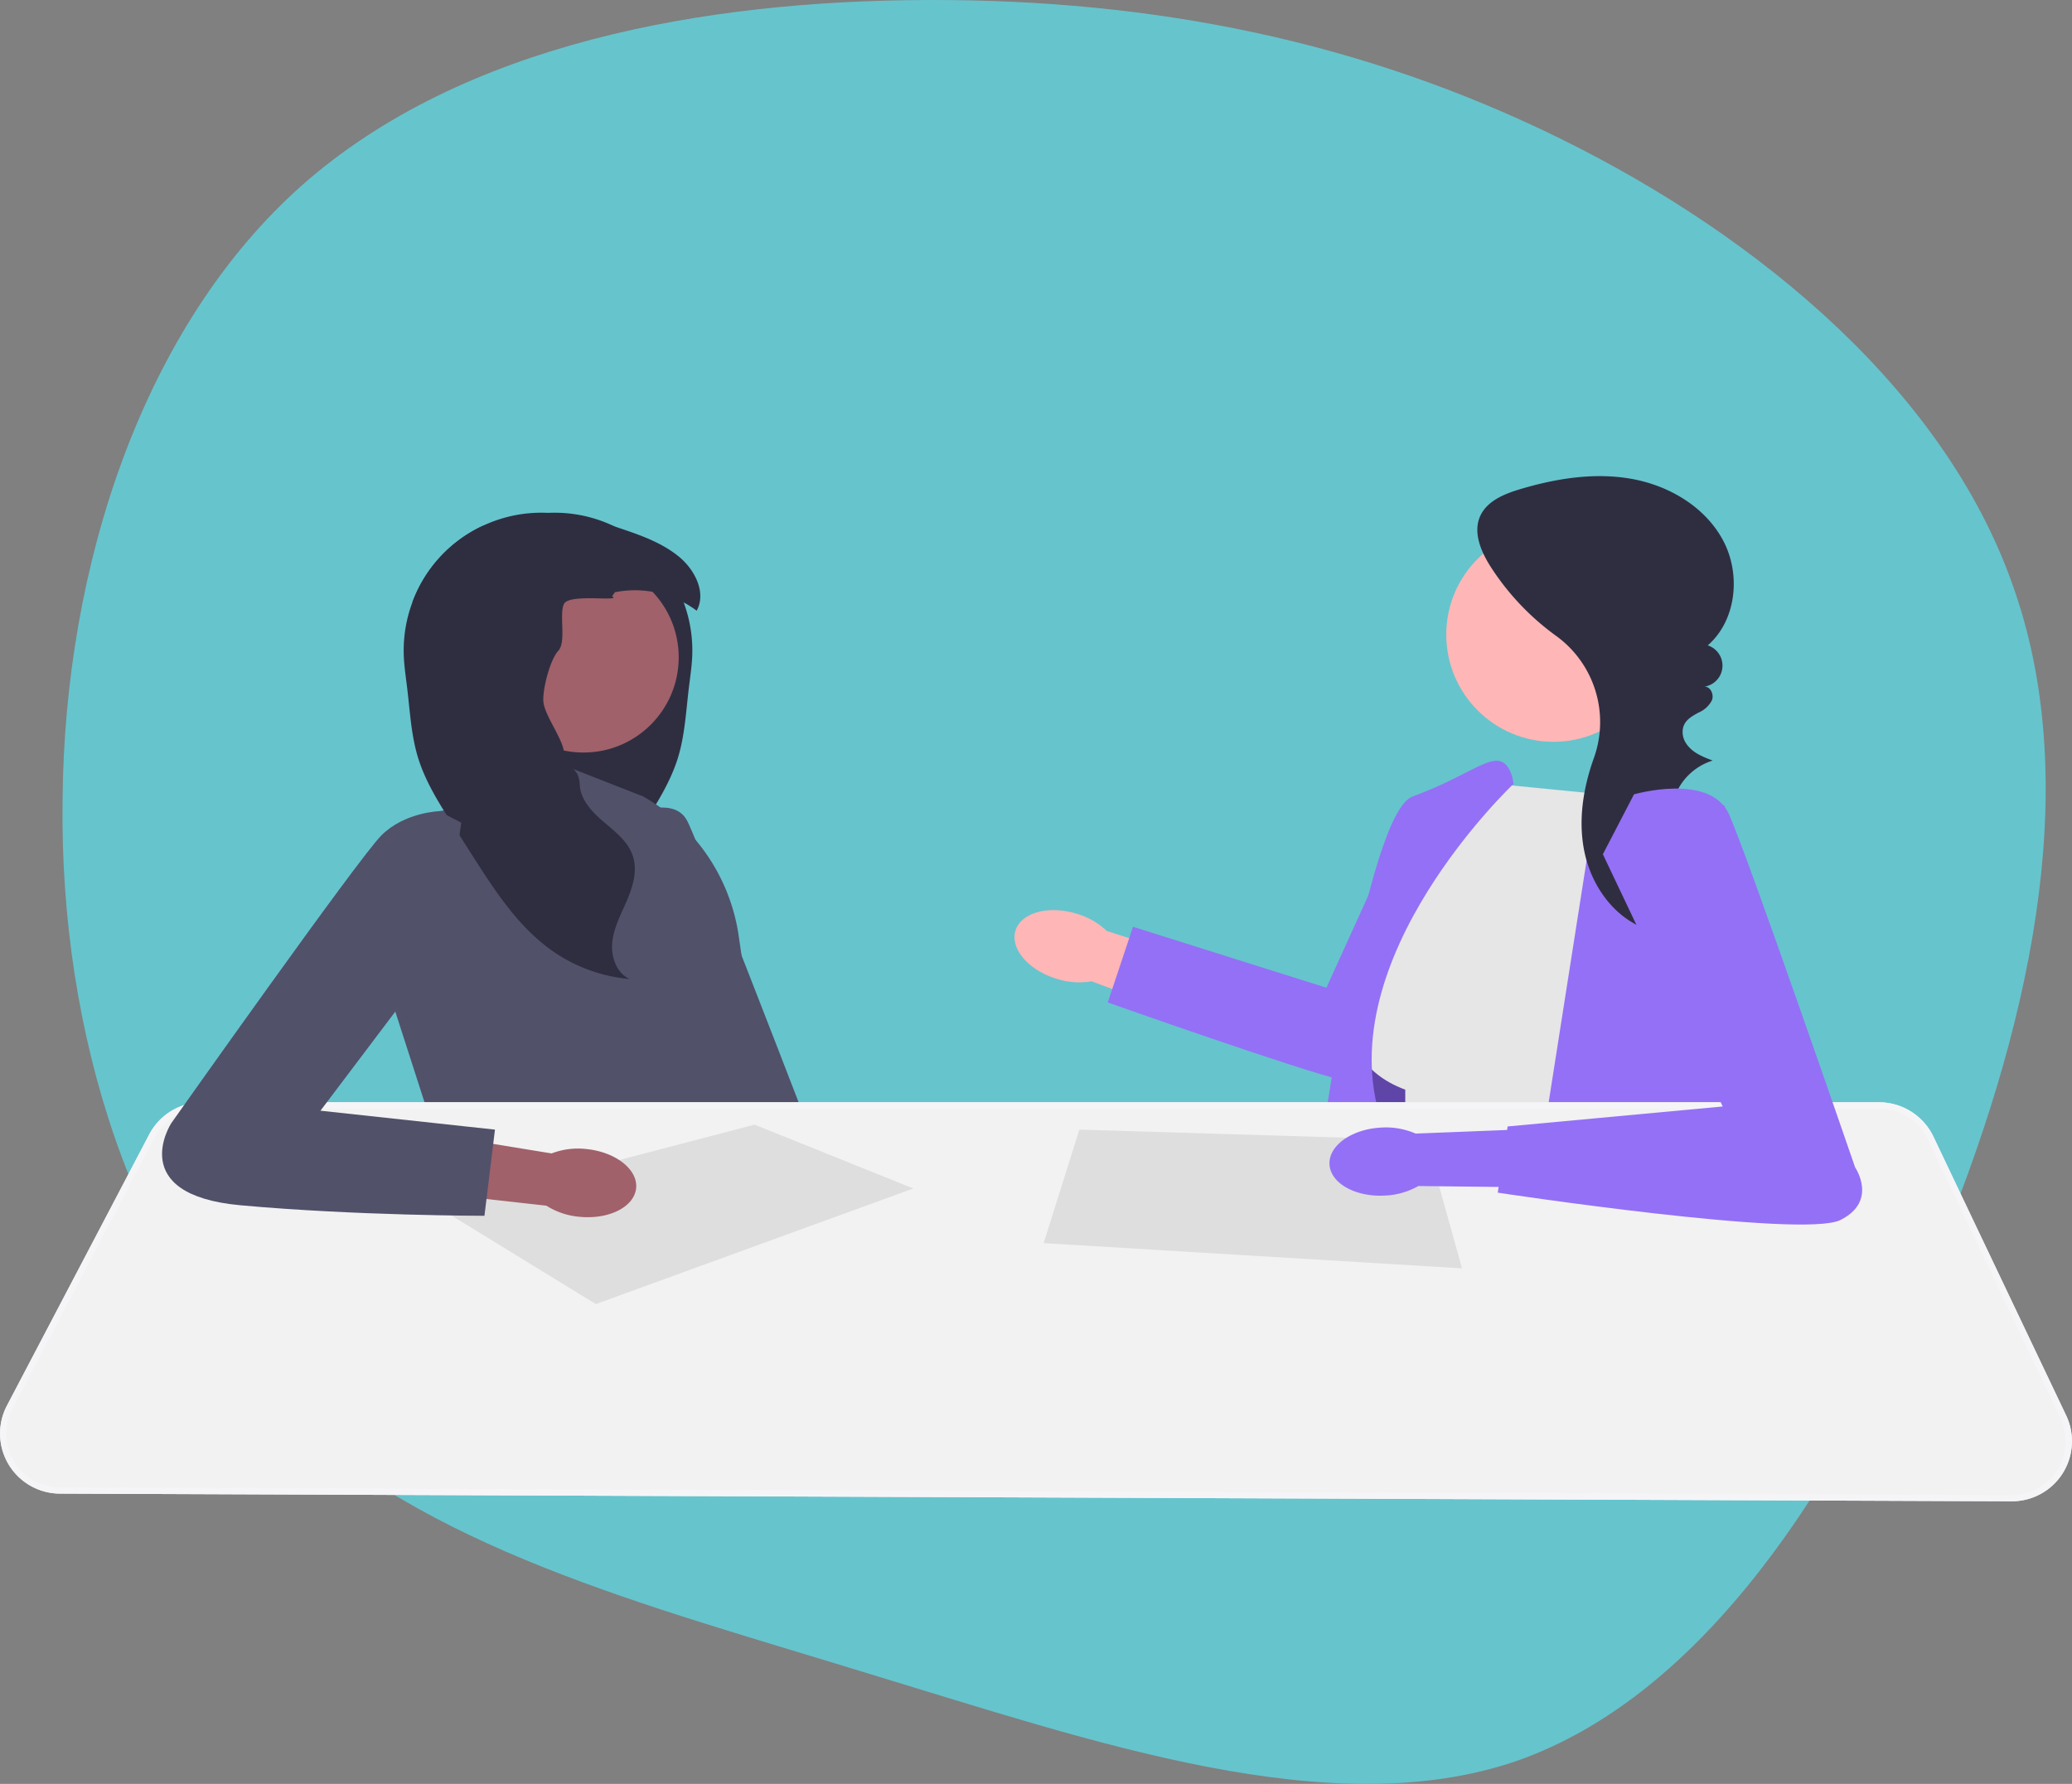 <svg xmlns="http://www.w3.org/2000/svg" width="507.608" height="437.13" viewBox="0 0 507.608 437.13">
  <rect x="0" y="0" width="507.608" height="437.13" fill="#808080" stroke="none"/>
  <g id="Group_20751" data-name="Group 20751" transform="translate(-960 -3616)">
    <g id="Group_20745" data-name="Group 20745" transform="translate(697.305 485)">
      <path id="_621dcb9c18191516b16d18df_roadmap_blob" data-name="621dcb9c18191516b16d18df_roadmap_blob" d="M367.395,34.376c48.634,23.988,94.8,62.29,111.173,111,16.656,48.681,3.507,107.775-19.692,163.336s-56.8,107.044-102.342,123.049c-45.573,15.717-103.435-4.588-158.85-21.371C142.236,393.322,88.948,379.8,53.116,345,17.572,310.167-.549,253.759.222,196.368.671,138.721,20.012,80.091,59.052,45.53,98.38,10.936,157.408.41,212.359.29,267.6.136,318.76,10.388,367.395,34.376Z" transform="translate(277.802 3130.712)" fill="#66c4cd"/>
      <path id="Path_21022" data-name="Path 21022" d="M290.893,243.24s14.656-8.592,18.6-.625S349.9,345.627,349.9,345.627l-23.5,4.575L290.893,243.24Z" transform="translate(121.626 3089.655)" fill="#51516a"/>
      <path id="b-201" d="M492.9,304.867c-6.929-2.106-11.458-7.388-10.117-11.8s8.044-6.275,14.975-4.168a18.124,18.124,0,0,1,7.428,4.252l29.244,9.294-4.654,13.63L501.439,305.47a18.125,18.125,0,0,1-8.541-.6Z" transform="translate(28.684 3065.988)" fill="#ffb6b6"/>
      <path id="Path_21023" data-name="Path 21023" d="M615.861,225.958s17.857,7.618,14.923,18.526-35.495,47.4-35.495,47.4-.832,9.966-10.943,7.685-57.43-19.02-57.43-19.02l6.181-18.542,47.384,14.936L600.668,232.5l15.193-6.537Z" transform="translate(7.166 3096.092)" fill="#9470f6"/>
      <path id="Path_21024" data-name="Path 21024" d="M212.966,118.434l.691.984c-2.576,1.487-2.955,5.238-1.748,7.96s3.545,4.739,5.567,6.926,3.866,4.895,3.678,7.869c-.21,3.344-2.937,6.1-3.317,9.429-.549,4.849,3.966,9.1,3.742,13.98-.169,3.724-3.033,6.716-5.874,9.131-2.223,1.894-4.643,3.8-6.144,6.24a10.222,10.222,0,0,0-1.006,2.159c-1.121,3.468-.064,7.246,1.359,10.6s3.225,6.629,3.669,10.243-.924,7.786-4.25,9.268a38.927,38.927,0,0,0,18.573-6.633c.494-.339.974-.686,1.45-1.043,7.777-5.856,13.239-14.314,18.5-22.558.435-.677.865-1.359,1.3-2.036q1.75-2.752,3.509-5.5c3.34-5.243,6.72-10.563,8.541-16.5,1.674-5.476,1.958-11.263,2.644-16.949.334-2.786.773-5.563.855-8.367a33.765,33.765,0,0,0-31.127-34.59,35.094,35.094,0,0,0-4.218-.059,61.941,61.941,0,0,0-16.341,3.349,33.194,33.194,0,0,0-16.9,18.605,25.373,25.373,0,0,1,16.849-2.507Z" transform="translate(167.588 3157.686)" fill="#2f2e41"/>
      <rect id="Rectangle_4603" data-name="Rectangle 4603" width="30.903" height="42.749" transform="translate(595.888 3376.127)" fill="#5f45a8"/>
      <path id="Path_21025" data-name="Path 21025" d="M248.692,224.251l-26.267-10.3-.665,10.3-23.027,3.605-10.816,48.929,9.786,30.388,73.137,2.06-2.575-10.3s11.846-13.391,4.635-35.023l-.8-5.505a46.976,46.976,0,0,0-23.406-34.153Z" transform="translate(171.564 3101.916)" fill="#51516a"/>
      <path id="Path_21026" data-name="Path 21026" d="M716.3,232.055l-36.568-3.605-36.568,41.719s-10.3,24.722,11.846,32.963v20.539l55.625,1.608Z" transform="translate(-48.049 3094.884)" fill="#e6e6e6"/>
      <path id="Path_21027" data-name="Path 21027" d="M729.416,326.52,745.9,221.45l30.388,8.756V334.292Z" transform="translate(-91.037 3098.279)" fill="#9470f6"/>
      <circle id="Ellipse_76" data-name="Ellipse 76" cx="26.267" cy="26.267" r="26.267" transform="translate(617.005 3260.24)" fill="#ffb6b6"/>
      <circle id="Ellipse_77" data-name="Ellipse 77" cx="23.331" cy="23.331" r="23.331" transform="translate(382.306 3268.74)" fill="#a0616a"/>
      <path id="Path_21028" data-name="Path 21028" d="M750.965,161.521a49.113,49.113,0,0,0-8.768,30.22c-6.951-3.367-11.643-10.482-13.24-18.039s-.379-15.492,2.187-22.777l.077-.218a26.072,26.072,0,0,0-9.134-29.954,62.735,62.735,0,0,1-16.077-16.931c-2.385-3.722-4.412-8.392-2.631-12.438,1.642-3.728,5.884-5.471,9.787-6.637,8.913-2.662,18.384-4.177,27.532-2.493s17.955,6.946,22.279,15.182,3.191,19.477-3.827,25.583a5.212,5.212,0,0,1-.82,10.112c1.5-.053,2.386,1.923,1.851,3.326a6.473,6.473,0,0,1-3.231,3c-1.875,1.029-3.954,2.1-3.962,4.8A5.173,5.173,0,0,0,754,147.258c1.525,2.127,3.986,3.085,6.356,3.984a14.418,14.418,0,0,0-9.906,11.1" transform="translate(-78.082 3166.126)" fill="#2f2e41"/>
      <path id="Path_21029" data-name="Path 21029" d="M192.017,133.636c.082,2.8.522,5.581.855,8.367.686,5.686.97,11.473,2.644,16.949,1.821,5.938,5.2,11.259,8.541,16.5q1.757,2.752,3.509,5.5c.435.677.865,1.359,1.3,2.036,5.256,8.244,10.719,16.7,18.5,22.558.476.357.956.7,1.45,1.043a38.928,38.928,0,0,0,18.573,6.633c-3.326-1.482-4.689-5.654-4.25-9.268s2.251-6.89,3.669-10.243,2.48-7.132,1.359-10.6a10.221,10.221,0,0,0-1.006-2.159c-1.5-2.443-3.921-4.346-6.144-6.24-2.841-2.415-5.7-5.407-5.874-9.131-.224-4.877-3.34-3.243-3.889-8.093-.38-3.33-4.822-9.008-5.032-12.352-.188-2.974,1.638-10.165,3.66-12.352s.165-8.715,1.372-11.437,14.388-.444,11.812-1.93l.691-.984a25.373,25.373,0,0,1,16.849,2.507,23.781,23.781,0,0,1,3.179,2.022c2.429-4.438-.453-10.069-4.373-13.267-3.838-3.138-8.568-4.95-13.262-6.546-.81-.274-1.624-.549-2.443-.814a61.941,61.941,0,0,0-16.341-3.349,35.093,35.093,0,0,0-4.218.059,33.765,33.765,0,0,0-31.127,34.59Z" transform="translate(169.584 3157.686)" fill="#2f2e41"/>
      <path id="Path_21030" data-name="Path 21030" d="M675.3,222.615s-45.324,42.749-32.448,82.408l1.545,10.816-16.481-2.575s11.331-83.438,22.662-87.558,17-8.756,20.6-8.756S675.3,222.615,675.3,222.615Z" transform="translate(-41.814 3100.46)" fill="#9470f6"/>
      <path id="Path_21031" data-name="Path 21031" d="M492.878,477.221h-.06l-478.14-1.882A14.721,14.721,0,0,1,1.7,453.779l34.858-66.447a14.679,14.679,0,0,1,13.036-7.883H460.356a14.79,14.79,0,0,1,13.292,8.395l32.521,68.33a14.721,14.721,0,0,1-13.29,21.047Z" transform="translate(262.695 3021.656)" fill="#f2f2f2"/>
      <path id="Path_21032" data-name="Path 21032" d="M492.878,477.221h-.06l-478.14-1.882A14.721,14.721,0,0,1,1.7,453.779l34.858-66.447a14.679,14.679,0,0,1,13.036-7.883H460.356a14.79,14.79,0,0,1,13.292,8.395l32.521,68.33a14.721,14.721,0,0,1-13.29,21.047ZM49.594,381a13.14,13.14,0,0,0-11.668,7.055L3.069,454.5a13.176,13.176,0,0,0,11.616,19.3l478.14,1.882h.054a13.176,13.176,0,0,0,11.9-18.838l-32.521-68.33a13.238,13.238,0,0,0-11.9-7.513Z" transform="translate(262.695 3021.656)" fill="#f5f5f8"/>
      <path id="Path_21033" data-name="Path 21033" d="M247.045,434.051l77.772-28.328-38.886-15.64-77.515,20.275Z" transform="translate(161.623 3016.499)" fill="#dedede"/>
      <path id="Path_21034" data-name="Path 21034" d="M505.172,392.45l-8.756,27.813,102.494,6.181-8.756-31.418Z" transform="translate(21.957 3015.352)" fill="#dedede"/>
      <path id="c-202" d="M240.934,398.1c7.206.715,12.679,5.012,12.223,9.6s-6.666,7.723-13.875,7.007a18.123,18.123,0,0,1-8.115-2.722l-30.5-3.413L202.58,394.3l29.86,4.881A18.123,18.123,0,0,1,240.934,398.1Z" transform="translate(165.378 3014.456)" fill="#a0616a"/>
      <path id="Path_21035" data-name="Path 21035" d="M150.385,243.783l-5.408-2.833s-8.5.258-14.164,5.923-51.5,70.561-51.5,70.561-11.331,17.512,17,20.087,59.745,2.575,59.745,2.575l2.575-21.117-42.749-4.635,29.936-39.659Z" transform="translate(225.32 3088.822)" fill="#51516a"/>
      <g id="Group_20465" data-name="Group 20465" transform="translate(588.396 3324.232)">
        <path id="d-203" d="M645.9,408.109c-7.232.377-13.288-3.049-13.527-7.652s5.429-8.638,12.664-9.013a18.123,18.123,0,0,1,8.432,1.471l30.662-1.209.261,14.4-30.255-.337a18.125,18.125,0,0,1-8.236,2.339Z" transform="translate(-632.37 -308.374)" fill="#9470f6"/>
        <path id="Path_21036" data-name="Path 21036" d="M745.791,231.614s18.645-5.408,23.281,4.893,30.9,86.528,30.9,86.528,5.665,8.241-3.605,12.876-83.953-6.7-83.953-6.7l2.423-16.224,52.687-4.893-29.358-61.806Z" transform="translate(-671.188 -230.195)" fill="#9470f6"/>
      </g>
    </g>
  </g>
</svg>

